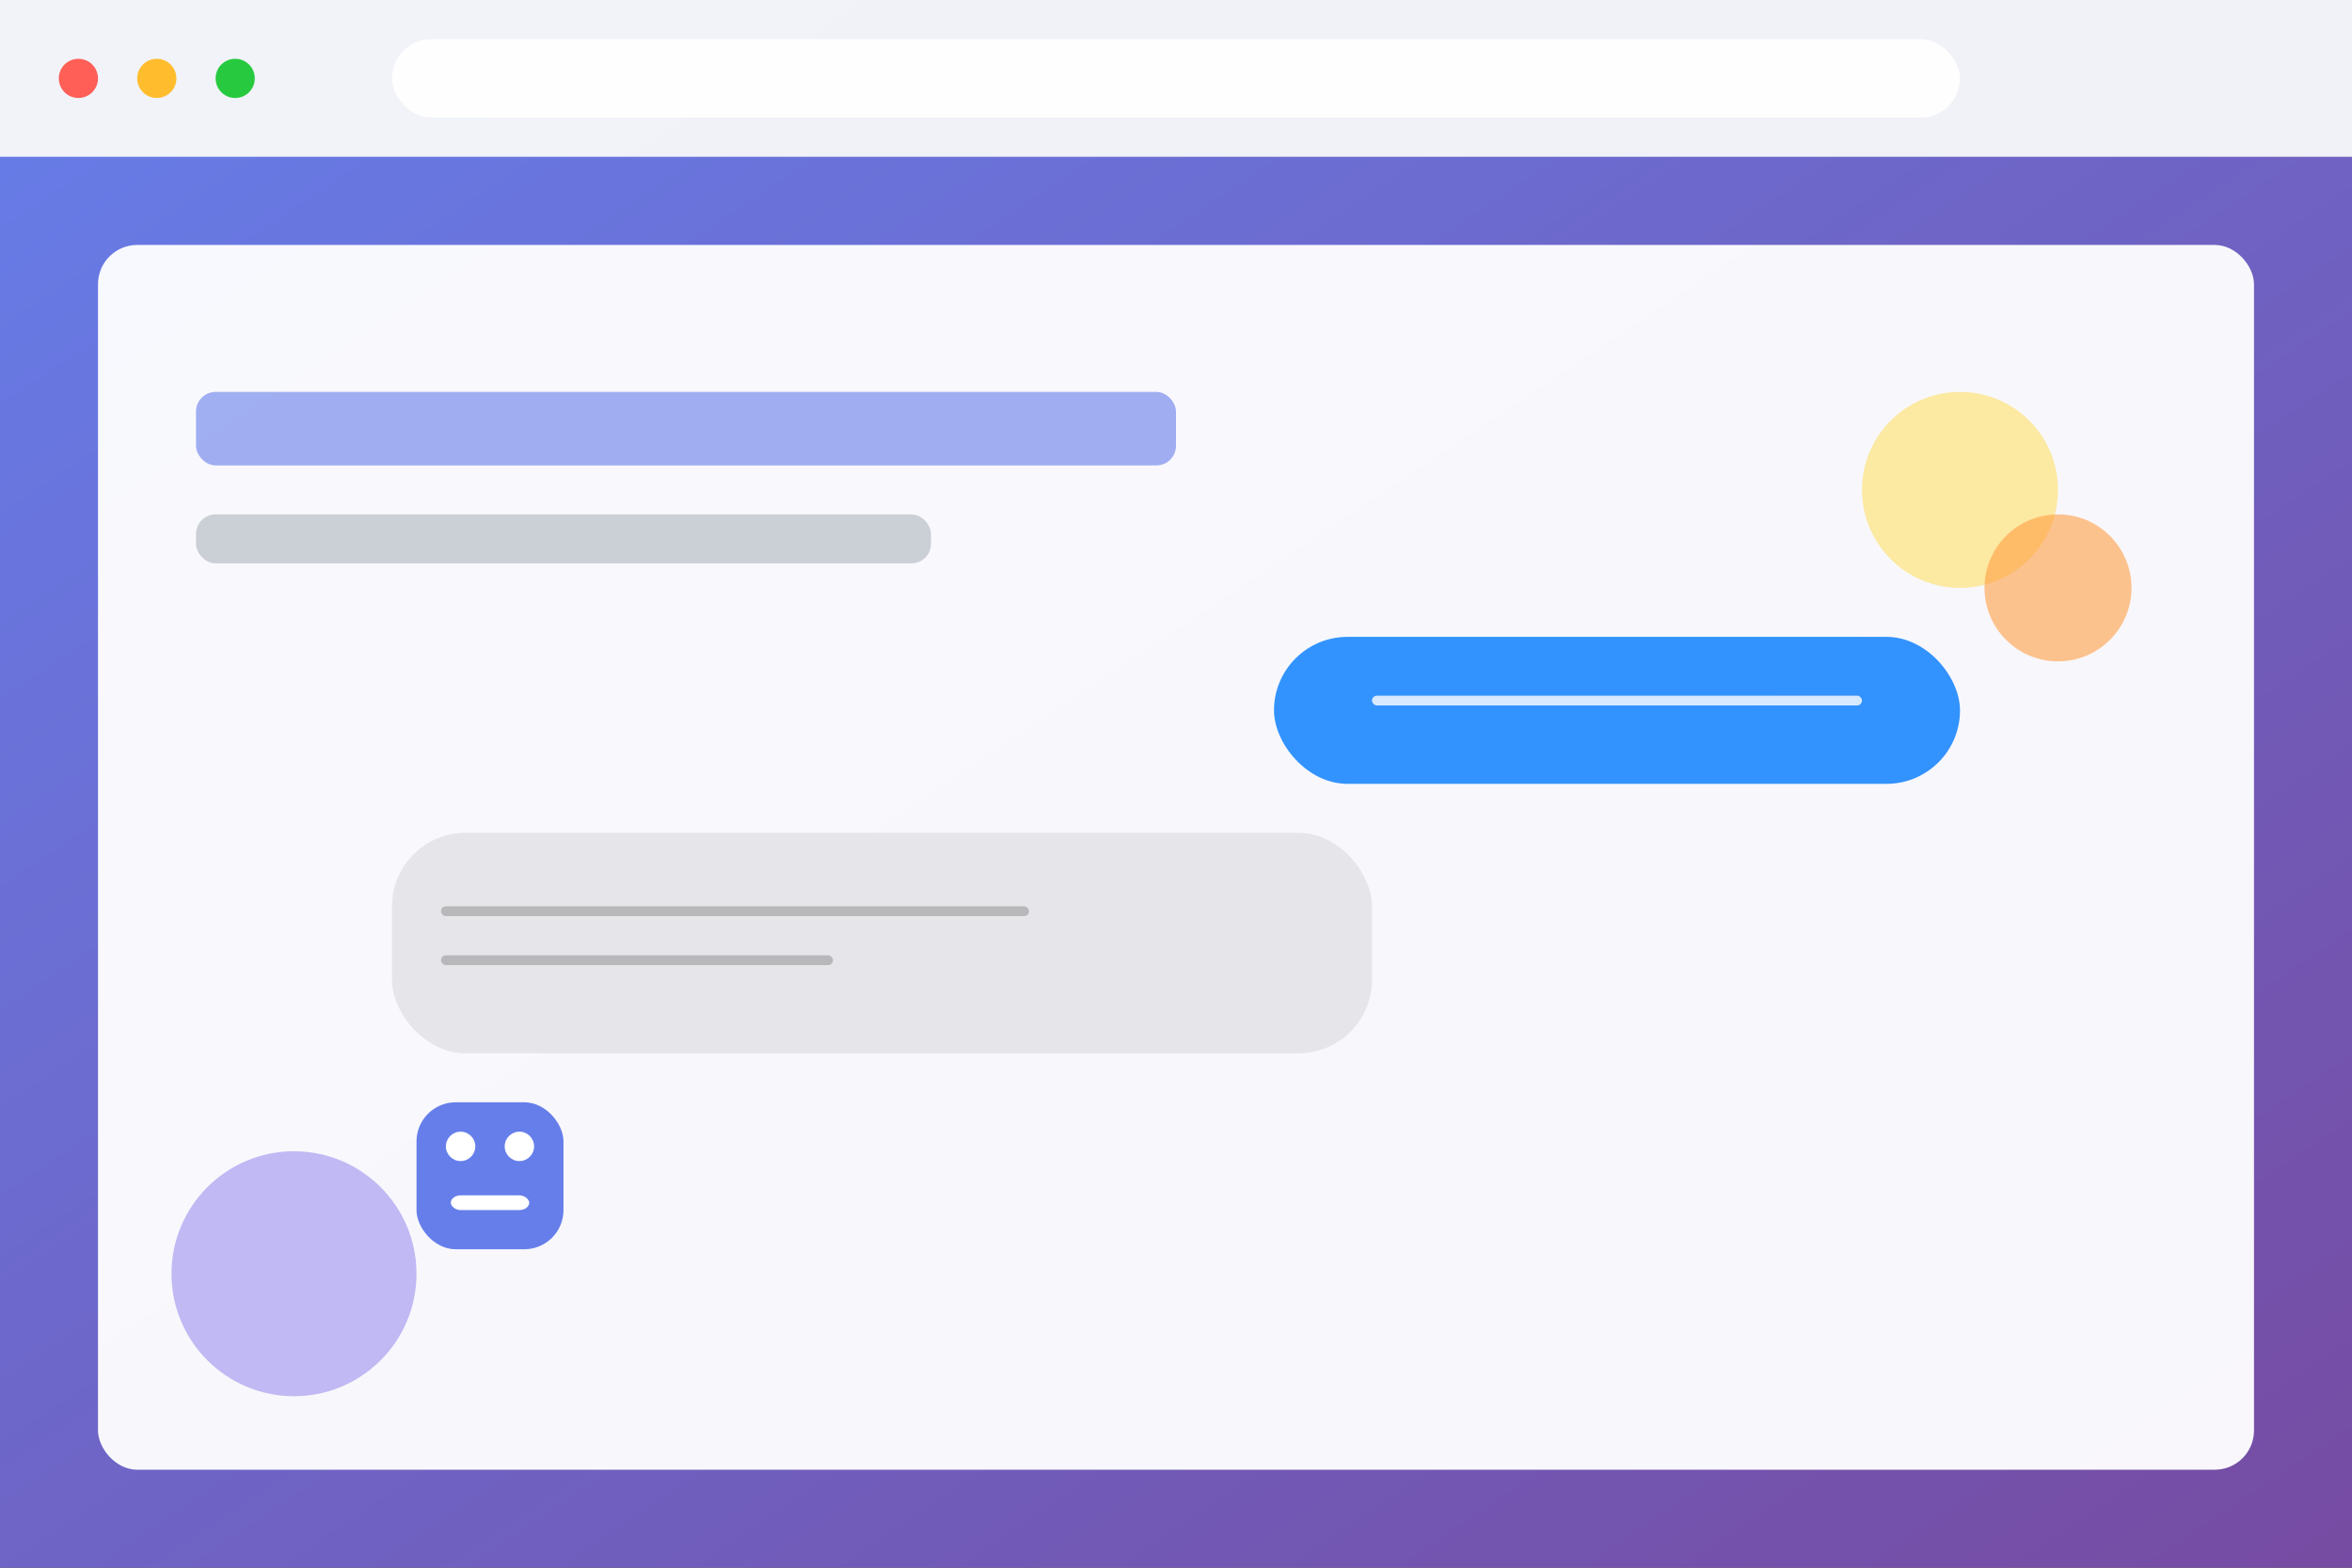 <svg width="480" height="320" viewBox="0 0 480 320" xmlns="http://www.w3.org/2000/svg">
  <rect x="0" y="0" width="480" height="320" fill="#333333" stroke="none"/>
  <!-- 背景渐变 -->
  <defs>
    <linearGradient id="bg" x1="0%" y1="0%" x2="100%" y2="100%">
      <stop offset="0%" style="stop-color:#667eea;stop-opacity:1" />
      <stop offset="100%" style="stop-color:#764ba2;stop-opacity:1" />
    </linearGradient>
  </defs>
  
  <!-- 背景 -->
  <rect width="480" height="320" fill="url(#bg)"/>
  
  <!-- 浏览器顶部栏 -->
  <rect width="480" height="32" fill="#f8f9fa" opacity="0.95"/>
  
  <!-- 浏览器控制按钮 -->
  <circle cx="16" cy="16" r="4" fill="#ff5f56"/>
  <circle cx="32" cy="16" r="4" fill="#ffbd2e"/>
  <circle cx="48" cy="16" r="4" fill="#27ca3f"/>
  
  <!-- 地址栏 -->
  <rect x="80" y="8" width="320" height="16" rx="8" fill="#ffffff" opacity="0.9"/>
  
  <!-- 主内容区域 -->
  <rect x="20" y="50" width="440" height="250" rx="8" fill="#ffffff" opacity="0.95"/>
  
  <!-- 标题区域 -->
  <rect x="40" y="80" width="200" height="15" rx="4" fill="#667eea" opacity="0.6"/>
  <rect x="40" y="105" width="150" height="10" rx="4" fill="#adb5bd" opacity="0.6"/>
  
  <!-- 聊天气泡 -->
  <g transform="translate(60, 130)">
    <!-- 用户消息 -->
    <rect x="200" y="0" width="140" height="30" rx="15" fill="#007AFF" opacity="0.8"/>
    
    <!-- AI回复 -->
    <rect x="20" y="40" width="200" height="45" rx="15" fill="#E5E5EA"/>
    
    <!-- 消息内容线条 -->
    <rect x="30" y="55" width="120" height="2" rx="1" fill="#999" opacity="0.6"/>
    <rect x="30" y="65" width="80" height="2" rx="1" fill="#999" opacity="0.6"/>
    
    <!-- 用户消息内容线条 -->
    <rect x="220" y="12" width="100" height="2" rx="1" fill="white" opacity="0.8"/>
  </g>
  
  <!-- AI助手图标 -->
  <g transform="translate(100, 240)">
    <!-- 机器人头部 -->
    <rect x="-15" y="-15" width="30" height="30" rx="8" fill="#667eea"/>
    <!-- 眼睛 -->
    <circle cx="-6" cy="-6" r="3" fill="white"/>
    <circle cx="6" cy="-6" r="3" fill="white"/>
    <!-- 嘴巴 -->
    <rect x="-8" y="4" width="16" height="3" rx="2" fill="white"/>
  </g>
  
  <!-- 装饰元素 -->
  <circle cx="400" cy="100" r="20" fill="#FFE066" opacity="0.6"/>
  <circle cx="420" cy="120" r="15" fill="#FF9F43" opacity="0.6"/>
  <circle cx="60" cy="260" r="25" fill="#6C5CE7" opacity="0.4"/>
</svg> 